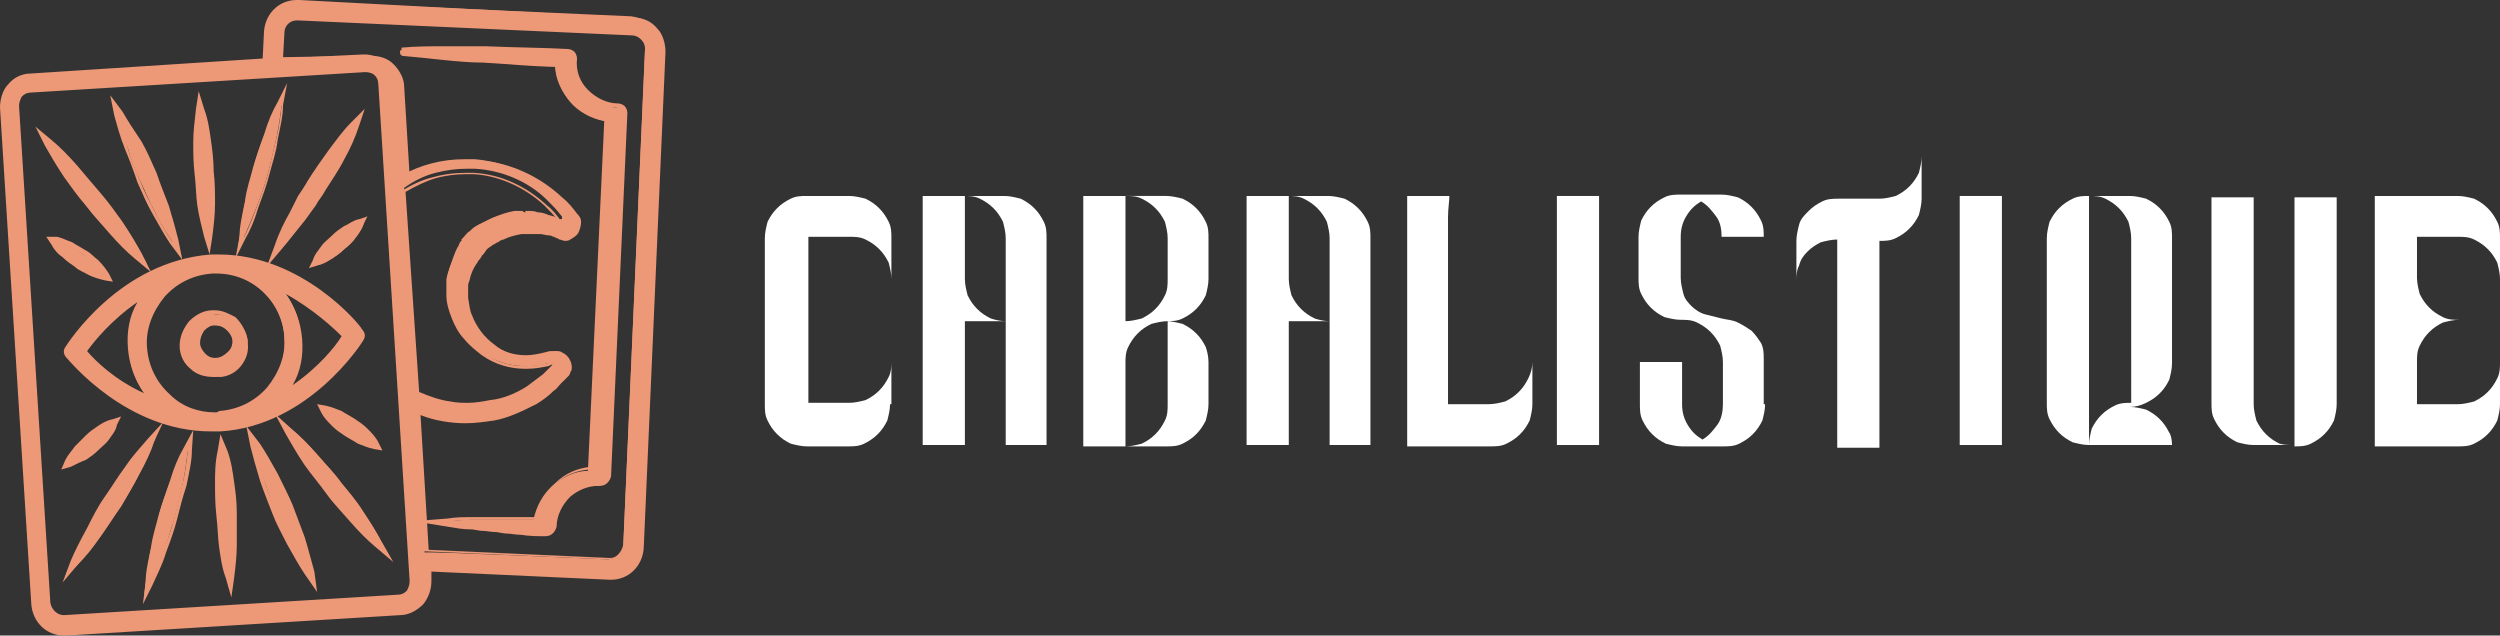 <?xml version="1.0" encoding="utf-8"?>
<!-- Generator: Adobe Illustrator 24.1.0, SVG Export Plug-In . SVG Version: 6.00 Build 0)  -->
<svg version="1.1" id="Layer_1" xmlns="http://www.w3.org/2000/svg" xmlns:xlink="http://www.w3.org/1999/xlink" x="0px" y="0px"
	 width="183.7px" height="46.7px" viewBox="0 0 183.7 46.7" style="enable-background:new 0 0 183.7 46.7;" xml:space="preserve">
<rect x="0" y="0" width="183.7" height="46.7" fill="#333333" stroke="none"/>
<style type="text/css">
	.st0{fill:#FFFFFF;}
	.st1{fill:#ED9877;}
</style>
<g>
	<path class="st0" d="M65.4,29.7c0,0.4-0.1,0.8-0.2,1.2c-0.2,0.4-0.4,0.7-0.7,1s-0.6,0.5-1,0.7c-0.4,0.2-0.8,0.2-1.2,0.2h-3
		c-0.4,0-0.8-0.1-1.2-0.2c-0.4-0.2-0.7-0.4-1-0.7s-0.5-0.6-0.7-1c-0.2-0.4-0.2-0.8-0.2-1.2V17.5c0-0.4,0.1-0.8,0.2-1.2
		c0.2-0.4,0.4-0.7,0.7-1c0.3-0.3,0.6-0.5,1-0.7c0.4-0.2,0.8-0.2,1.2-0.2h3.1c0.4,0,0.8,0.1,1.2,0.2c0.4,0.2,0.7,0.4,1,0.7
		c0.3,0.3,0.5,0.6,0.7,1c0.2,0.4,0.2,0.8,0.2,1.2v3c0-0.4-0.1-0.8-0.2-1.2c-0.2-0.4-0.4-0.7-0.7-1c-0.3-0.3-0.6-0.5-1-0.7
		c-0.4-0.2-0.8-0.2-1.2-0.2h-3v12.2h3c0.4,0,0.8-0.1,1.2-0.2c0.4-0.2,0.7-0.4,1-0.7s0.5-0.6,0.7-1c0.2-0.4,0.2-0.8,0.2-1.2V29.7z"/>
	<path class="st0" d="M73.9,23.6h-3v9.1h-3.1V14.4h3.1v6.1c0,0.4,0.1,0.8,0.2,1.2c0.2,0.4,0.4,0.7,0.7,1c0.3,0.3,0.6,0.5,1,0.7
		C73.1,23.5,73.5,23.6,73.9,23.6z M77,32.7h-3.1v-9.1v-6.1c0-0.4-0.1-0.8-0.2-1.2c-0.2-0.4-0.4-0.7-0.7-1c-0.3-0.3-0.6-0.5-1-0.7
		c-0.4-0.2-0.8-0.2-1.2-0.2h3c0.4,0,0.8,0.1,1.2,0.2c0.4,0.2,0.7,0.4,1,0.7c0.3,0.3,0.5,0.6,0.7,1c0.2,0.4,0.2,0.8,0.2,1.2V32.7z"/>
	<path class="st0" d="M88.8,26.6v3.1c0,0.4-0.1,0.8-0.2,1.2c-0.2,0.4-0.4,0.7-0.7,1s-0.6,0.5-1,0.7c-0.4,0.2-0.8,0.2-1.2,0.2h-3
		c0.4,0,0.8-0.1,1.2-0.2c0.4-0.2,0.7-0.4,1-0.7s0.5-0.6,0.7-1c0.2-0.4,0.2-0.8,0.2-1.2v-6.1c-0.4,0-0.8,0.1-1.2,0.2
		c-0.4,0.2-0.7,0.4-1,0.7c-0.3,0.3-0.5,0.6-0.7,1c-0.2,0.4-0.2,0.8-0.2,1.2v6.1h-3.1V14.4h3.1v9.2c0.4,0,0.8-0.1,1.2-0.2
		c0.4-0.2,0.7-0.4,1-0.7c0.3-0.3,0.5-0.6,0.7-1c0.2-0.4,0.2-0.8,0.2-1.2v-3c0-0.4-0.1-0.8-0.2-1.2c-0.2-0.4-0.4-0.7-0.7-1
		c-0.3-0.3-0.6-0.5-1-0.7c-0.4-0.2-0.8-0.2-1.2-0.2h3c0.4,0,0.8,0.1,1.2,0.2c0.4,0.2,0.7,0.4,1,0.7c0.3,0.3,0.5,0.6,0.7,1
		c0.2,0.4,0.2,0.8,0.2,1.2v3c0,0.4-0.1,0.8-0.2,1.2c-0.2,0.4-0.4,0.7-0.7,1c-0.3,0.3-0.6,0.5-1,0.7c-0.4,0.2-0.8,0.2-1.2,0.2
		c0.4,0,0.8,0.1,1.2,0.2c0.4,0.2,0.7,0.4,1,0.7c0.3,0.3,0.5,0.6,0.7,1C88.7,25.8,88.8,26.2,88.8,26.6z"/>
	<path class="st0" d="M97.7,23.6h-3v9.1h-3.1V14.4h3.1v6.1c0,0.4,0.1,0.8,0.2,1.2c0.2,0.4,0.4,0.7,0.7,1c0.3,0.3,0.6,0.5,1,0.7
		C96.9,23.5,97.3,23.6,97.7,23.6z M100.8,32.7h-3.1v-9.1v-6.1c0-0.4-0.1-0.8-0.2-1.2c-0.2-0.4-0.4-0.7-0.7-1c-0.3-0.3-0.6-0.5-1-0.7
		c-0.4-0.2-0.8-0.2-1.2-0.2h3c0.4,0,0.8,0.1,1.2,0.2c0.4,0.2,0.7,0.4,1,0.7c0.3,0.3,0.5,0.6,0.7,1c0.2,0.4,0.2,0.8,0.2,1.2V32.7z"/>
	<path class="st0" d="M112.6,29.7c0,0.4-0.1,0.8-0.2,1.2c-0.2,0.4-0.4,0.7-0.7,1c-0.3,0.3-0.6,0.5-1,0.7c-0.4,0.2-0.8,0.2-1.2,0.2
		h-6.1V14.4h3.1c0,0.4-0.1,0.9-0.1,1.6c0,0.7,0,1.5,0,2.5c0,0.9,0,1.9,0,2.9c0,1,0,2.1,0,3.1c0,1,0,2,0,2.9c0,0.9,0,1.7,0,2.3h3
		c0.4,0,0.8-0.1,1.2-0.2c0.4-0.2,0.7-0.4,1-0.7s0.5-0.6,0.7-1s0.3-0.8,0.3-1.2V29.7z"/>
	<path class="st0" d="M117.5,32.7h-3.1V14.4h3.1V32.7z"/>
	<path class="st0" d="M129.7,29.7c0,0.4-0.1,0.8-0.2,1.2c-0.2,0.4-0.4,0.7-0.7,1s-0.6,0.5-1,0.7c-0.4,0.2-0.8,0.2-1.2,0.2h-3
		c-0.4,0-0.8-0.1-1.2-0.2c-0.4-0.2-0.7-0.4-1-0.7s-0.5-0.6-0.7-1s-0.2-0.8-0.2-1.2v-3.1h3.1v3.1c0,0.5,0.1,1,0.4,1.5
		s0.6,0.8,1.1,1.1c0.5-0.3,0.8-0.7,1.1-1.1s0.4-1,0.4-1.5v-3.1c0-0.4-0.1-0.8-0.2-1.2c-0.2-0.4-0.4-0.7-0.7-1
		c-0.3-0.3-0.6-0.5-1-0.7c-0.4-0.2-0.8-0.2-1.2-0.2c-0.4,0-0.8-0.1-1.2-0.2c-0.4-0.2-0.7-0.4-1-0.7c-0.3-0.3-0.5-0.6-0.7-1
		c-0.2-0.4-0.2-0.8-0.2-1.2v-3c0-0.4,0.1-0.8,0.2-1.2c0.2-0.4,0.4-0.7,0.7-1c0.3-0.3,0.6-0.5,1-0.7c0.4-0.2,0.8-0.2,1.2-0.2h3
		c0.4,0,0.8,0.1,1.2,0.2c0.4,0.2,0.7,0.4,1,0.7c0.3,0.3,0.5,0.6,0.7,1c0.2,0.4,0.2,0.8,0.2,1.2h-3.1c0-0.6-0.1-1.1-0.4-1.5
		s-0.6-0.8-1.1-1.1c-0.5,0.3-0.8,0.6-1.1,1.1s-0.4,1-0.4,1.5v3c0,0.4,0.1,0.8,0.2,1.2s0.4,0.7,0.6,0.9s0.6,0.5,1,0.6
		s0.8,0.2,1.2,0.3s0.8,0.1,1.2,0.3c0.4,0.2,0.7,0.4,1,0.6c0.3,0.3,0.5,0.6,0.7,0.9c0.2,0.4,0.2,0.8,0.2,1.2V29.7z"/>
	<path class="st0" d="M141.2,11.5l0,3.1c0,0.4-0.1,0.8-0.2,1.2c-0.2,0.4-0.4,0.7-0.7,1c-0.3,0.3-0.6,0.5-1,0.7
		c-0.4,0.2-0.8,0.2-1.2,0.2v15.2h-3.1V17.6c-0.4,0-0.8,0.1-1.2,0.2c-0.4,0.2-0.7,0.4-1,0.7c-0.3,0.3-0.5,0.6-0.6,1
		c-0.2,0.4-0.2,0.8-0.2,1.2v-3c0-0.4,0.1-0.8,0.2-1.2s0.4-0.7,0.7-1c0.3-0.3,0.6-0.5,1-0.7c0.4-0.2,0.8-0.2,1.2-0.2h3
		c0.4,0,0.8-0.1,1.2-0.2c0.4-0.2,0.7-0.4,1-0.7c0.3-0.3,0.5-0.6,0.7-1C141.1,12.3,141.2,11.9,141.2,11.5z"/>
	<path class="st0" d="M147.1,32.7H144V14.4h3.1V32.7z"/>
	<path class="st0" d="M159.6,32.7h-6.1c-0.4,0-0.8-0.1-1.2-0.2c-0.4-0.2-0.7-0.4-1-0.7s-0.5-0.6-0.7-1c-0.2-0.4-0.2-0.8-0.2-1.2
		V17.5c0-0.4,0.1-0.8,0.2-1.2c0.2-0.4,0.4-0.7,0.7-1c0.3-0.3,0.6-0.5,1-0.7c0.4-0.2,0.8-0.2,1.2-0.2h0v18.3c0-0.4,0.1-0.8,0.2-1.2
		c0.2-0.4,0.4-0.7,0.7-1c0.3-0.3,0.6-0.5,1-0.7c0.4-0.2,0.8-0.2,1.2-0.2V17.5c0-0.4-0.1-0.8-0.2-1.2c-0.2-0.4-0.4-0.7-0.7-1
		c-0.3-0.3-0.6-0.5-1-0.7c-0.4-0.2-0.8-0.2-1.2-0.2h3c0.4,0,0.8,0.1,1.2,0.2c0.4,0.2,0.7,0.4,1,0.7c0.3,0.3,0.5,0.6,0.7,1
		c0.2,0.4,0.2,0.8,0.2,1.2v9.2c0,0.4-0.1,0.8-0.2,1.2c-0.2,0.4-0.4,0.7-0.7,1c-0.3,0.3-0.6,0.5-1,0.7c-0.4,0.2-0.8,0.3-1.2,0.3
		c0.4,0,0.8,0.1,1.2,0.2c0.4,0.2,0.7,0.4,1,0.7c0.3,0.3,0.5,0.6,0.7,1C159.5,31.9,159.6,32.3,159.6,32.7z"/>
	<path class="st0" d="M168.6,32.7h-3c-0.4,0-0.8-0.1-1.2-0.2c-0.4-0.2-0.7-0.4-1-0.7s-0.5-0.6-0.7-1c-0.2-0.4-0.2-0.8-0.2-1.2V14.5
		h3.1v15.2c0,0.4,0.1,0.8,0.2,1.2c0.2,0.4,0.4,0.7,0.7,1c0.3,0.3,0.6,0.5,1,0.7C167.8,32.7,168.2,32.7,168.6,32.7z M171.7,29.7
		c0,0.4-0.1,0.8-0.2,1.2c-0.2,0.4-0.4,0.7-0.7,1c-0.3,0.3-0.6,0.5-1,0.7c-0.4,0.2-0.8,0.2-1.2,0.2V14.5h3.1V29.7z"/>
	<path class="st0" d="M183.7,29.7c0,0.4-0.1,0.8-0.2,1.2c-0.2,0.4-0.4,0.7-0.7,1c-0.3,0.3-0.6,0.5-1,0.7c-0.4,0.2-0.8,0.2-1.2,0.2
		h-6.1V14.4h6.1c0.4,0,0.8,0.1,1.2,0.2c0.4,0.2,0.7,0.4,1,0.7c0.3,0.3,0.5,0.6,0.7,1c0.2,0.4,0.2,0.8,0.2,1.2v3
		c0-0.4-0.1-0.8-0.2-1.2c-0.2-0.4-0.4-0.7-0.7-1c-0.3-0.3-0.6-0.5-1-0.7c-0.4-0.2-0.8-0.2-1.2-0.2h-3v3c0,0.4,0.1,0.8,0.2,1.2
		c0.2,0.4,0.4,0.7,0.7,1c0.3,0.3,0.6,0.5,1,0.7c0.4,0.2,0.8,0.2,1.2,0.2c-0.4,0-0.8,0.1-1.2,0.2c-0.4,0.2-0.7,0.4-1,0.7
		c-0.3,0.3-0.5,0.6-0.7,1s-0.2,0.8-0.2,1.2v3.1h3c0.4,0,0.8-0.1,1.2-0.2c0.4-0.2,0.7-0.4,1-0.7c0.3-0.3,0.5-0.6,0.7-1
		c0.2-0.4,0.2-0.8,0.2-1.2V29.7z"/>
</g>
<g id="taro-cards_1_">
	<g>
		<path class="st1" d="M15.5,31.6c-6.1,0-10.3-5.1-10.5-5.3c-0.2-0.2-0.2-0.5,0-0.7c0.2-0.3,4-6.3,10.4-6.7c0.1,0,0.2,0,0.3,0
			c0.1,0,0.2,0,0.3,0c6.1,0,10.3,5.1,10.5,5.3c0.2,0.2,0.2,0.5,0,0.7c-0.2,0.3-4,6.3-10.4,6.7c-0.1,0-0.3,0-0.4,0L15.5,31.6z
			 M15.8,20c-0.1,0-0.2,0-0.3,0c-1.4,0.1-2.7,0.7-3.6,1.7c-0.9,1-1.4,2.4-1.3,3.8c0.1,1.4,0.7,2.7,1.7,3.6c1,0.8,2.2,1.3,3.4,1.3
			c0.1,0,0.2,0,0.3,0c1.4-0.1,2.7-0.7,3.6-1.7c0.9-1,1.4-2.4,1.3-3.8C20.8,22.2,18.5,20,15.8,20z M6.2,25.8c0.6,0.7,2.4,2.4,4.8,3.6
			c-0.9-1-1.5-2.4-1.5-3.8c-0.1-1.4,0.3-2.8,1.1-3.9C8.2,23.1,6.7,25.1,6.2,25.8z M20.6,21.1c0.9,1,1.5,2.4,1.5,3.8
			c0.1,1.4-0.3,2.8-1.1,3.9c2.3-1.4,3.8-3.4,4.4-4.1C24.8,24,23,22.2,20.6,21.1z"/>
		<path class="st1" d="M16.1,19c6,0,10.2,5.1,10.4,5.3c0.1,0.1,0.1,0.3,0,0.5c-0.2,0.3-3.9,6.2-10.3,6.6c-0.1,0-0.3,0-0.4,0
			c0,0,0,0,0,0c-0.1,0-0.2,0-0.3,0c-6,0-10.2-5.1-10.4-5.3C5,26,5,25.8,5.1,25.7c0.2-0.3,3.9-6.2,10.3-6.6c0.1,0,0.2,0,0.3,0
			C15.8,19.1,15.9,19,16.1,19 M15.8,30.6c0.1,0,0.2,0,0.3,0c1.4-0.1,2.7-0.7,3.7-1.8c0.9-1.1,1.4-2.4,1.3-3.9c-0.2-2.8-2.5-5-5.3-5
			c-0.1,0-0.2,0-0.3,0c-1.4,0.1-2.7,0.7-3.7,1.8c-0.9,1.1-1.4,2.4-1.3,3.9c0.1,1.4,0.7,2.7,1.8,3.7C13.2,30.1,14.5,30.6,15.8,30.6
			 M20.4,29.3c2.8-1.5,4.6-3.9,5.1-4.7c-0.6-0.7-2.7-2.8-5.7-4c1.2,1,1.9,2.5,2,4.2C22,26.5,21.5,28.1,20.4,29.3 M11.6,29.8
			c-1.2-1.1-1.9-2.6-2-4.2c-0.1-1.6,0.4-3.2,1.5-4.4c-2.8,1.5-4.6,3.9-5.1,4.7C6.6,26.6,8.7,28.7,11.6,29.8 M16.1,18.7
			c-0.1,0-0.2,0-0.3,0c-0.1,0-0.2,0-0.3,0C8.8,19.2,5,25.2,4.8,25.5c-0.2,0.3-0.1,0.6,0.1,0.8c0.2,0.2,4.4,5.4,10.6,5.4
			c0.1,0,0.1,0,0.2,0l0.1,0c0,0,0,0,0,0c0.1,0,0.3,0,0.4,0c6.5-0.4,10.4-6.5,10.5-6.7c0.2-0.3,0.1-0.6-0.1-0.8
			C26.5,23.9,22.2,18.7,16.1,18.7L16.1,18.7z M15.8,30.3c-1.2,0-2.4-0.4-3.3-1.3c-1-0.9-1.6-2.1-1.7-3.5c-0.1-1.3,0.4-2.6,1.3-3.7
			c0.9-1,2.1-1.6,3.5-1.7c0.1,0,0.2,0,0.3,0c2.7,0,4.9,2.1,5,4.7c0.1,1.3-0.4,2.6-1.3,3.7c-0.9,1-2.1,1.6-3.5,1.7
			C16,30.3,15.9,30.3,15.8,30.3L15.8,30.3z M21.5,28.3c0.6-1,0.8-2.2,0.7-3.4c-0.1-1.2-0.5-2.3-1.2-3.3c2,1.1,3.5,2.5,4.1,3.1
			C24.7,25.4,23.4,27,21.5,28.3L21.5,28.3z M6.4,25.8c0.5-0.7,1.8-2.3,3.7-3.6c-0.6,1-0.8,2.2-0.7,3.4c0.1,1.2,0.5,2.3,1.2,3.3
			C8.4,27.9,7,26.5,6.4,25.8L6.4,25.8z"/>
	</g>
	<g>
		<path class="st1" d="M15.8,27.6c-0.6,0-1.1-0.2-1.6-0.6c-0.5-0.4-0.7-1-0.7-1.6c0-0.6,0.2-1.2,0.6-1.6c0.4-0.4,1-0.7,1.6-0.7
			c0.1,0,0.1,0,0.2,0c0.5,0,1.1,0.2,1.5,0.5c0.5,0.4,0.8,1,0.8,1.6c0.1,0.6-0.1,1.2-0.5,1.7c-0.4,0.5-1,0.8-1.6,0.8
			C15.9,27.6,15.8,27.6,15.8,27.6z M15.7,23.9c-0.2,0-0.4,0.1-0.5,0.1c-0.2,0.1-0.3,0.2-0.4,0.3c-0.2,0.3-0.3,0.6-0.3,1
			c0,0.3,0.2,0.6,0.5,0.9c0.2,0.2,0.5,0.3,0.8,0.3c0.4,0,0.7-0.2,0.9-0.4c0.2-0.3,0.4-0.6,0.4-0.9c0-0.4-0.2-0.7-0.4-0.9
			C16.4,24,16.1,23.9,15.7,23.9l0.1-0.2L15.7,23.9z"/>
		<path class="st1" d="M15.8,23.1c0.5,0,1,0.2,1.4,0.5c0.4,0.4,0.7,0.9,0.8,1.5c0.1,0.6-0.1,1.1-0.5,1.6c-0.4,0.4-0.9,0.7-1.5,0.8
			c0,0-0.1,0-0.1,0c-0.5,0-1.1-0.2-1.4-0.6c-0.4-0.4-0.7-1-0.7-1.5c0-0.6,0.2-1.1,0.6-1.5c0.4-0.4,0.9-0.7,1.5-0.7
			C15.7,23.1,15.7,23.1,15.8,23.1 M15.8,26.6C15.8,26.6,15.8,26.6,15.8,26.6c0.8,0,1.5-0.7,1.4-1.5c0-0.4-0.2-0.8-0.5-1
			c-0.3-0.2-0.6-0.4-1-0.4c0,0-0.1,0-0.1,0c-0.2,0-0.4,0.1-0.6,0.2c-0.2,0.1-0.3,0.2-0.5,0.4c-0.2,0.3-0.4,0.7-0.3,1.1
			c0,0.4,0.2,0.7,0.5,1C15.1,26.5,15.4,26.6,15.8,26.6 M15.8,22.8c-0.1,0-0.1,0-0.2,0c-0.6,0-1.2,0.3-1.7,0.8
			c-0.4,0.5-0.7,1.1-0.7,1.8c0,0.7,0.3,1.3,0.8,1.7c0.4,0.4,1,0.6,1.7,0.6c0.1,0,0.1,0,0.2,0c0.7,0,1.3-0.4,1.7-0.9
			c0.4-0.5,0.6-1.2,0.6-1.8c-0.1-0.6-0.4-1.2-0.9-1.7C16.9,23.1,16.4,22.8,15.8,22.8L15.8,22.8z M15.8,26.3c-0.3,0-0.5-0.1-0.7-0.3
			c-0.2-0.2-0.4-0.5-0.4-0.8c0-0.3,0.1-0.6,0.3-0.9c0.1-0.1,0.2-0.2,0.4-0.3c0.1-0.1,0.3-0.1,0.4-0.1l0.1,0c0.3,0,0.6,0.1,0.8,0.3
			c0.2,0.2,0.4,0.5,0.4,0.8c0,0.3-0.1,0.6-0.3,0.8C16.4,26.2,16.1,26.3,15.8,26.3L15.8,26.3L15.8,26.3z"/>
	</g>
	<g>
		<path class="st1" d="M15.1,17.4c-0.2-0.8-0.4-1.6-0.5-2.3c-0.1-0.7-0.2-1.5-0.2-2.3c-0.1-0.8-0.1-1.6-0.1-2.3
			c0-0.7,0.1-1.5,0.2-2.4l0.1-0.6L14.8,8c0.3,0.8,0.4,1.7,0.5,2.3c0.1,0.7,0.2,1.5,0.2,2.3c0,0.8,0.1,1.6,0.1,2.3
			c0,0.7-0.1,1.6-0.2,2.4L15.3,18L15.1,17.4z"/>
		<path class="st1" d="M14.7,8c0.2,0.8,0.4,1.5,0.5,2.3c0.1,0.8,0.2,1.5,0.2,2.3c0,0.8,0.1,1.6,0.1,2.3c0,0.8-0.1,1.6-0.2,2.3
			c-0.2-0.8-0.4-1.5-0.5-2.3c-0.1-0.8-0.2-1.5-0.2-2.3c-0.1-0.8-0.1-1.5-0.1-2.3C14.5,9.6,14.6,8.8,14.7,8 M14.6,6.7L14.4,8
			c-0.1,0.9-0.2,1.7-0.2,2.4c0,0.8,0,1.5,0.1,2.4c0.1,0.8,0.1,1.6,0.2,2.3c0.1,0.7,0.3,1.5,0.5,2.3l0.4,1.3l0.2-1.3
			c0.1-0.8,0.2-1.6,0.2-2.4c0-0.8,0-1.6-0.1-2.4c0-0.8-0.1-1.6-0.2-2.3c-0.1-0.7-0.2-1.5-0.5-2.3L14.6,6.7L14.6,6.7z"/>
	</g>
	<g>
		<path class="st1" d="M12.7,17.8c-0.4-0.6-0.9-1.3-1.3-2.2c-0.4-0.7-0.7-1.5-1.1-2.3c-0.4-0.9-0.7-1.6-0.9-2.4
			C9,9.9,8.7,9.2,8.6,8.4L8.4,7.7l0.4,0.6c0.4,0.6,0.8,1.3,1.3,2.2c0.4,0.7,0.7,1.4,1.1,2.3c0.4,0.8,0.7,1.6,0.9,2.4
			c0.3,1,0.6,1.7,0.7,2.5l0.2,0.7L12.7,17.8z"/>
		<path class="st1" d="M8.7,8.4c0.5,0.7,0.9,1.4,1.3,2.2c0.4,0.8,0.8,1.5,1.1,2.3c0.3,0.8,0.7,1.6,0.9,2.4c0.3,0.8,0.5,1.6,0.7,2.5
			c-0.5-0.7-0.9-1.4-1.3-2.2c-0.4-0.8-0.8-1.5-1.1-2.3c-0.3-0.8-0.7-1.6-0.9-2.4C9.2,10.1,8.9,9.3,8.7,8.4 M8.1,7l0.3,1.5
			C8.6,9.2,8.8,10,9.2,11c0.3,0.7,0.6,1.5,0.9,2.4c0.4,0.9,0.7,1.6,1.1,2.3c0.5,0.9,0.9,1.6,1.3,2.2l0.9,1.2l-0.3-1.5
			c-0.2-0.8-0.4-1.5-0.7-2.5c-0.3-0.8-0.6-1.5-0.9-2.4c-0.4-0.9-0.7-1.6-1.1-2.3C9.8,9.5,9.4,8.9,9,8.2L8.1,7L8.1,7z"/>
	</g>
	<g>
		<path class="st1" d="M10.1,18.8c-0.6-0.5-1.2-1.1-1.9-1.9c-0.6-0.6-1.1-1.2-1.7-2c-0.6-0.7-1.1-1.4-1.6-2.1
			c-0.6-0.9-1.1-1.6-1.4-2.3L3.1,9.9l0.6,0.5c0.6,0.5,1.2,1.1,1.9,1.9c0.6,0.6,1.1,1.2,1.7,2C8,15,8.5,15.7,9,16.4
			c0.6,0.9,1.1,1.6,1.4,2.3l0.4,0.7L10.1,18.8z"/>
		<path class="st1" d="M3.6,10.5c0.7,0.6,1.3,1.2,1.9,1.8c0.6,0.6,1.2,1.3,1.7,2c0.6,0.7,1.1,1.4,1.6,2.1c0.5,0.7,1,1.5,1.4,2.2
			c-0.7-0.6-1.3-1.2-1.9-1.8c-0.6-0.6-1.2-1.3-1.7-2C6,14.2,5.5,13.5,5,12.8C4.5,12.1,4,11.3,3.6,10.5 M2.6,9.3l0.7,1.4
			c0.4,0.7,0.8,1.4,1.4,2.3c0.5,0.7,1,1.4,1.6,2.1c0.6,0.8,1.2,1.4,1.7,2c0.7,0.8,1.3,1.4,1.9,1.9l1.2,1l-0.7-1.4
			c-0.4-0.7-0.8-1.4-1.4-2.3c-0.5-0.7-1-1.4-1.6-2.1c-0.6-0.7-1.2-1.4-1.7-2c-0.7-0.8-1.3-1.4-1.9-1.9L2.6,9.3L2.6,9.3z"/>
	</g>
	<g>
		<path class="st1" d="M7.6,20.5c-0.4-0.1-0.7-0.2-1.1-0.4c-0.3-0.1-0.6-0.3-1-0.6c-0.3-0.2-0.6-0.5-0.9-0.7
			c-0.2-0.2-0.5-0.5-0.8-0.9l-0.2-0.3l0.4,0.1c0.4,0.1,0.8,0.3,1.1,0.4c0.3,0.2,0.7,0.3,1,0.6c0.3,0.2,0.6,0.5,0.9,0.7
			c0.3,0.3,0.6,0.6,0.7,0.9L8,20.6L7.6,20.5z"/>
		<path class="st1" d="M4.1,17.8c0.4,0.1,0.7,0.2,1.1,0.4c0.3,0.2,0.7,0.3,1,0.6C6.4,19,6.7,19.2,7,19.5c0.3,0.3,0.5,0.5,0.7,0.9
			c-0.4-0.1-0.8-0.2-1.1-0.4c-0.3-0.2-0.6-0.4-0.9-0.6C5.3,19.2,5,19,4.8,18.7C4.5,18.4,4.3,18.2,4.1,17.8 M3.4,17.4L3.8,18
			c0.2,0.4,0.5,0.7,0.8,0.9c0.3,0.3,0.6,0.5,0.9,0.7c0.3,0.3,0.7,0.4,1,0.6c0.4,0.2,0.8,0.3,1.2,0.4l0.6,0.1l-0.3-0.6
			c-0.2-0.3-0.4-0.6-0.8-1c-0.3-0.2-0.5-0.5-0.9-0.7c-0.3-0.2-0.7-0.4-1-0.6c-0.3-0.1-0.7-0.3-1.1-0.4L3.4,17.4L3.4,17.4z"/>
	</g>
	<g>
		<path class="st1" d="M17.6,17.4c0.1-0.8,0.2-1.5,0.4-2.5c0.2-0.9,0.4-1.7,0.6-2.5c0.2-0.8,0.5-1.6,0.8-2.4c0.4-0.9,0.7-1.7,1-2.4
			l0.4-0.7l-0.1,0.8c-0.1,0.8-0.2,1.5-0.4,2.5c-0.2,0.9-0.4,1.7-0.6,2.5c-0.2,0.8-0.5,1.6-0.8,2.4c-0.4,1-0.7,1.7-1,2.4l-0.4,0.7
			L17.6,17.4z"/>
		<path class="st1" d="M20.7,7.7c-0.1,0.9-0.2,1.7-0.4,2.5c-0.2,0.8-0.4,1.7-0.6,2.5c-0.2,0.8-0.5,1.6-0.8,2.4
			c-0.3,0.8-0.6,1.6-1,2.4c0.1-0.9,0.2-1.7,0.4-2.5c0.2-0.8,0.4-1.7,0.6-2.5c0.2-0.8,0.5-1.6,0.8-2.4C20,9.2,20.3,8.4,20.7,7.7
			 M21.1,6.1l-0.7,1.4c-0.4,0.7-0.7,1.4-1,2.4c-0.3,0.8-0.6,1.7-0.8,2.4c-0.2,0.8-0.5,1.6-0.6,2.5c-0.2,1-0.4,1.8-0.4,2.6L17.3,19
			l0.7-1.4c0.4-0.7,0.7-1.4,1-2.4c0.3-0.8,0.6-1.6,0.8-2.4c0.2-0.8,0.5-1.6,0.6-2.5c0.2-1,0.4-1.8,0.4-2.6L21.1,6.1L21.1,6.1z"/>
	</g>
	<g>
		<path class="st1" d="M20.3,18c0.4-0.9,0.8-1.7,1.1-2.4c0.2-0.4,0.4-0.8,0.6-1.2c0.2-0.4,0.4-0.8,0.7-1.1c0.5-0.8,1-1.5,1.5-2.2
			c0.6-0.8,1.1-1.5,1.7-2.1l0.5-0.5l-0.2,0.6c-0.3,0.8-0.6,1.6-1.1,2.4c-0.4,0.7-0.8,1.5-1.3,2.3c-0.2,0.4-0.5,0.7-0.7,1.1
			c-0.2,0.4-0.5,0.7-0.8,1.1c-0.5,0.6-1,1.4-1.7,2.1L20,18.8L20.3,18z"/>
		<path class="st1" d="M26,9.2c-0.3,0.8-0.7,1.6-1.1,2.4c-0.4,0.8-0.9,1.5-1.3,2.3c-0.2,0.4-0.5,0.7-0.7,1.1
			c-0.2,0.4-0.5,0.7-0.8,1.1c-0.5,0.7-1.1,1.4-1.7,2.1c0.3-0.8,0.7-1.6,1.1-2.4c0.2-0.4,0.4-0.8,0.6-1.2c0.2-0.4,0.4-0.8,0.7-1.1
			c0.5-0.8,0.9-1.5,1.4-2.2C24.9,10.5,25.4,9.8,26,9.2 M26.8,8l-1,1c-0.6,0.6-1.1,1.3-1.7,2.1c-0.5,0.7-1,1.4-1.5,2.2
			c-0.2,0.4-0.5,0.8-0.7,1.1c-0.2,0.4-0.4,0.8-0.6,1.2c-0.4,0.7-0.8,1.5-1.1,2.4l-0.6,1.6l1.1-1.3c0.6-0.7,1.2-1.5,1.7-2.1
			c0.3-0.4,0.5-0.7,0.8-1.1c0.2-0.4,0.5-0.7,0.7-1.1c0.5-0.8,1-1.5,1.4-2.3c0.5-0.9,0.8-1.6,1.1-2.5L26.8,8L26.8,8z"/>
	</g>
	<g>
		<path class="st1" d="M23.1,19.3c0.2-0.4,0.4-0.8,0.6-1c0.2-0.3,0.5-0.6,0.8-0.8c0.3-0.3,0.6-0.5,0.9-0.7c0.3-0.2,0.6-0.4,1.1-0.5
			l0.3-0.1l-0.1,0.3c-0.2,0.4-0.4,0.8-0.6,1c-0.2,0.3-0.5,0.6-0.8,0.8c-0.3,0.3-0.6,0.5-0.9,0.7c-0.3,0.2-0.6,0.4-1.1,0.5l-0.3,0.1
			L23.1,19.3z"/>
		<path class="st1" d="M26.5,16.4c-0.2,0.4-0.4,0.7-0.6,1c-0.2,0.3-0.5,0.6-0.8,0.8c-0.3,0.2-0.6,0.5-0.9,0.7
			c-0.3,0.2-0.6,0.4-1,0.5c0.2-0.4,0.4-0.7,0.6-1c0.2-0.3,0.5-0.6,0.8-0.8c0.3-0.2,0.6-0.5,0.9-0.7C25.8,16.7,26.1,16.5,26.5,16.4
			 M27,15.9l-0.6,0.2c-0.5,0.1-0.8,0.4-1.1,0.5c-0.3,0.2-0.6,0.4-0.9,0.7c-0.3,0.3-0.6,0.5-0.8,0.8c-0.2,0.3-0.5,0.6-0.6,1l-0.3,0.6
			l0.6-0.2c0.5-0.1,0.8-0.4,1.1-0.5c0.3-0.2,0.6-0.4,0.9-0.7c0.3-0.3,0.6-0.5,0.8-0.8c0.2-0.3,0.5-0.6,0.6-1L27,15.9L27,15.9z"/>
	</g>
	<g>
		<path class="st1" d="M16.7,42.5c-0.2-0.8-0.4-1.6-0.5-2.3c-0.1-0.7-0.2-1.5-0.2-2.3c-0.1-0.9-0.1-1.6-0.1-2.3c0-0.7,0-1.5,0.2-2.4
			l0.1-0.6l0.2,0.6c0.3,0.8,0.4,1.6,0.5,2.3c0.1,0.7,0.2,1.5,0.2,2.3c0,0.8,0.1,1.6,0,2.3c0,0.7-0.1,1.5-0.2,2.4l-0.1,0.7L16.7,42.5
			z"/>
		<path class="st1" d="M16.3,33.2c0.2,0.8,0.4,1.5,0.5,2.3c0.1,0.8,0.2,1.5,0.2,2.3c0,0.8,0.1,1.6,0,2.3c0,0.8-0.1,1.6-0.2,2.3
			c-0.2-0.8-0.3-1.5-0.5-2.3c-0.1-0.8-0.2-1.5-0.2-2.3c-0.1-0.8-0.1-1.5-0.1-2.3C16.1,34.7,16.1,33.9,16.3,33.2 M16.2,31.9L16,33.1
			c-0.2,0.9-0.2,1.7-0.2,2.4c0,0.7,0,1.5,0.1,2.4c0.1,0.8,0.1,1.6,0.2,2.3c0.1,0.7,0.2,1.5,0.5,2.3l0.4,1.4l0.2-1.4
			c0.1-0.8,0.2-1.7,0.2-2.4c0-0.7,0-1.5,0-2.4c0-0.9-0.1-1.6-0.2-2.3c-0.1-0.7-0.2-1.5-0.5-2.3L16.2,31.9L16.2,31.9z"/>
	</g>
	<g>
		<path class="st1" d="M10.7,42.8c0.1-0.8,0.2-1.5,0.4-2.5c0.2-0.8,0.4-1.6,0.6-2.5c0.2-0.8,0.5-1.6,0.8-2.4c0.3-0.9,0.7-1.7,1-2.4
			l0.4-0.7l-0.1,0.8c-0.1,0.8-0.2,1.6-0.4,2.6c-0.2,0.9-0.4,1.7-0.6,2.5c-0.3,0.8-0.5,1.7-0.8,2.4c-0.2,0.7-0.6,1.5-1,2.4l-0.4,0.7
			L10.7,42.8z"/>
		<path class="st1" d="M13.8,33.1c-0.1,0.9-0.2,1.7-0.4,2.5c-0.2,0.8-0.4,1.7-0.6,2.5c-0.2,0.8-0.5,1.6-0.8,2.4
			c-0.3,0.8-0.6,1.6-1,2.4c0.1-0.9,0.2-1.7,0.4-2.5c0.2-0.8,0.4-1.7,0.6-2.5c0.2-0.8,0.5-1.6,0.8-2.4C13,34.6,13.4,33.8,13.8,33.1
			 M14.2,31.6l-0.7,1.3c-0.4,0.7-0.7,1.4-1,2.4c-0.3,0.9-0.6,1.7-0.8,2.4c-0.2,0.8-0.5,1.7-0.6,2.5c-0.2,1-0.4,1.8-0.4,2.6l-0.2,1.6
			l0.7-1.4c0.3-0.7,0.7-1.4,1-2.4c0.3-0.8,0.6-1.6,0.8-2.4c0.2-0.8,0.4-1.6,0.7-2.5c0.2-1,0.4-1.8,0.4-2.6L14.2,31.6L14.2,31.6z"/>
	</g>
	<g>
		<path class="st1" d="M5.4,41.3c0.3-0.7,0.6-1.5,1.1-2.4c0.4-0.8,0.9-1.5,1.3-2.3c0.4-0.7,0.9-1.4,1.5-2.2c0.6-0.8,1.1-1.5,1.7-2.1
			l0.6-0.6l-0.3,0.8c-0.3,0.7-0.6,1.5-1.1,2.4c-0.4,0.8-0.9,1.6-1.3,2.3c-0.5,0.7-1,1.5-1.5,2.2c-0.6,0.9-1.1,1.5-1.7,2.1l-0.6,0.6
			L5.4,41.3z"/>
		<path class="st1" d="M11.1,32.4c-0.3,0.8-0.7,1.6-1.1,2.4c-0.4,0.8-0.9,1.5-1.3,2.3c-0.5,0.7-1,1.5-1.5,2.2
			c-0.5,0.7-1,1.4-1.6,2.1c0.3-0.8,0.7-1.6,1.1-2.4c0.4-0.8,0.9-1.5,1.3-2.3c0.5-0.7,1-1.5,1.5-2.2C10,33.7,10.5,33,11.1,32.4
			 M12,31l-1.1,1.2c-0.5,0.6-1.1,1.2-1.7,2.1c-0.6,0.8-1,1.5-1.5,2.2c-0.5,0.7-0.9,1.5-1.3,2.3c-0.5,0.9-0.9,1.7-1.2,2.4l-0.6,1.6
			l1.1-1.3c0.5-0.6,1-1.2,1.7-2.1c0.5-0.7,1-1.5,1.5-2.2c0.4-0.7,0.9-1.5,1.3-2.3c0.5-0.9,0.9-1.7,1.1-2.4L12,31L12,31z"/>
	</g>
	<g>
		<path class="st1" d="M4.9,34c0.2-0.4,0.4-0.6,0.6-1c0.2-0.3,0.5-0.5,0.8-0.8c0.3-0.3,0.6-0.5,0.9-0.7c0.3-0.2,0.6-0.4,1.1-0.5
			l0.3-0.1l-0.1,0.3c-0.2,0.4-0.4,0.8-0.6,1c-0.2,0.3-0.5,0.5-0.8,0.8c-0.3,0.3-0.6,0.5-0.9,0.7c-0.3,0.2-0.6,0.4-1,0.5l-0.3,0.1
			L4.9,34z"/>
		<path class="st1" d="M8.3,31.1c-0.2,0.4-0.4,0.7-0.6,1c-0.2,0.3-0.5,0.5-0.8,0.8c-0.3,0.2-0.6,0.5-0.9,0.7c-0.3,0.2-0.6,0.4-1,0.5
			c0.2-0.4,0.4-0.7,0.6-1c0.2-0.3,0.5-0.6,0.8-0.8C6.7,32,7,31.8,7.3,31.6C7.6,31.4,7.9,31.2,8.3,31.1 M8.9,30.6l-0.6,0.2
			c-0.5,0.1-0.8,0.3-1.1,0.5c-0.3,0.2-0.6,0.4-0.9,0.7c-0.3,0.3-0.6,0.6-0.8,0.8c-0.2,0.3-0.5,0.6-0.7,1l-0.3,0.7l0.7-0.2
			c0.4-0.2,0.8-0.4,1.1-0.5c0.3-0.2,0.6-0.4,0.9-0.7c0.3-0.3,0.6-0.5,0.8-0.8c0.2-0.3,0.5-0.6,0.6-1.1L8.9,30.6L8.9,30.6z"/>
	</g>
	<g>
		<path class="st1" d="M22.7,42.2c-0.4-0.6-0.8-1.3-1.3-2.2c-0.4-0.8-0.8-1.5-1.1-2.3c-0.3-0.7-0.6-1.5-0.9-2.4
			c-0.3-1-0.6-1.7-0.7-2.5L18.4,32l0.4,0.6c0.4,0.6,0.8,1.3,1.3,2.2c0.4,0.8,0.8,1.6,1.1,2.3c0.3,0.8,0.6,1.6,0.9,2.4
			c0.3,1,0.6,1.7,0.7,2.5l0.2,0.8L22.7,42.2z"/>
		<path class="st1" d="M18.7,32.7c0.5,0.7,0.9,1.5,1.3,2.2c0.4,0.8,0.8,1.5,1.1,2.3c0.3,0.8,0.7,1.6,0.9,2.4
			c0.3,0.8,0.5,1.6,0.7,2.5c-0.5-0.7-0.9-1.5-1.3-2.2c-0.4-0.8-0.8-1.5-1.1-2.3c-0.3-0.8-0.7-1.6-0.9-2.4
			C19.2,34.4,18.9,33.6,18.7,32.7 M18.1,31.3l0.3,1.5c0.2,0.8,0.4,1.5,0.7,2.5c0.3,0.9,0.6,1.6,0.9,2.4c0.3,0.8,0.7,1.5,1.1,2.3
			c0.5,0.9,0.9,1.6,1.3,2.2l0.9,1.3L23.1,42c-0.2-0.7-0.4-1.5-0.7-2.5c-0.3-0.8-0.6-1.6-0.9-2.4c-0.3-0.7-0.7-1.5-1.1-2.3
			c-0.5-0.9-0.9-1.6-1.3-2.2L18.1,31.3L18.1,31.3z"/>
	</g>
	<g>
		<path class="st1" d="M27.8,40c-0.6-0.5-1.2-1.1-1.9-1.9c-0.6-0.7-1.2-1.3-1.7-2c-0.5-0.7-1.1-1.4-1.6-2.1
			c-0.6-0.9-1.1-1.6-1.4-2.3l-0.4-0.7l0.6,0.5c0.6,0.5,1.2,1.1,1.9,1.9c0.6,0.7,1.2,1.3,1.7,2c0.5,0.7,1.1,1.3,1.6,2.1
			c0.6,0.9,1.1,1.6,1.4,2.3l0.4,0.7L27.8,40z"/>
		<path class="st1" d="M21.3,31.7c0.7,0.6,1.3,1.2,1.9,1.9c0.6,0.6,1.2,1.3,1.7,2c0.6,0.7,1.1,1.4,1.6,2.1c0.5,0.7,1,1.5,1.4,2.2
			c-0.7-0.6-1.3-1.2-1.9-1.9c-0.6-0.6-1.2-1.3-1.7-2c-0.6-0.7-1.1-1.4-1.6-2.1C22.2,33.3,21.7,32.5,21.3,31.7 M20.2,30.4l0.8,1.5
			c0.4,0.7,0.8,1.4,1.4,2.3c0.5,0.7,1.1,1.4,1.6,2.1c0.5,0.7,1.1,1.3,1.7,2c0.7,0.8,1.3,1.4,1.9,1.9l1.3,1.1l-0.8-1.4
			c-0.4-0.7-0.8-1.4-1.4-2.3c-0.5-0.8-1.1-1.5-1.6-2.1c-0.5-0.7-1.1-1.3-1.7-2c-0.7-0.8-1.3-1.4-1.9-1.9L20.2,30.4L20.2,30.4z"/>
	</g>
	<g>
		<path class="st1" d="M27.5,32.8c-0.5-0.1-0.8-0.2-1.1-0.4c-0.3-0.2-0.7-0.4-1-0.6c-0.3-0.2-0.6-0.5-0.9-0.7
			c-0.2-0.2-0.5-0.5-0.7-0.9l-0.2-0.3l0.3,0.1c0.5,0.1,0.8,0.2,1.1,0.4c0.3,0.2,0.7,0.4,1,0.6c0.3,0.2,0.6,0.5,0.9,0.7
			c0.2,0.2,0.5,0.5,0.7,0.9l0.2,0.3L27.5,32.8z"/>
		<path class="st1" d="M23.9,30.1c0.4,0.1,0.8,0.2,1.1,0.4c0.3,0.2,0.7,0.3,1,0.6c0.3,0.2,0.6,0.4,0.9,0.7c0.3,0.3,0.5,0.5,0.7,0.9
			c-0.4-0.1-0.8-0.2-1.1-0.4c-0.3-0.2-0.7-0.3-1-0.6c-0.3-0.2-0.6-0.4-0.9-0.7C24.3,30.8,24.1,30.5,23.9,30.1 M23.3,29.7l0.3,0.6
			c0.2,0.4,0.5,0.7,0.8,1c0.3,0.3,0.6,0.5,0.9,0.7c0.3,0.2,0.7,0.4,1,0.6c0.3,0.1,0.7,0.3,1.2,0.4l0.6,0.1l-0.3-0.6
			c-0.2-0.4-0.5-0.7-0.8-1c-0.3-0.3-0.6-0.5-0.9-0.7c-0.3-0.2-0.7-0.4-1-0.6c-0.3-0.1-0.7-0.3-1.2-0.4L23.3,29.7L23.3,29.7z"/>
	</g>
	<g>
		<path class="st1" d="M4.7,46.5c-1.2,0-2.2-0.9-2.2-2.1L0.2,7.9c0-0.6,0.2-1.2,0.6-1.6c0.4-0.5,0.9-0.7,1.5-0.8l17.2-1.1l0.1-2.1
			c0.1-1.2,1-2.2,2.2-2.2l24.6,1.1C47,1.3,47.6,1.5,48,2c0.4,0.4,0.6,1,0.6,1.6l-1.6,36.5c-0.1,1.2-1,2.2-2.3,2.2l-13.4-0.6l0.1,0.9
			c0,0.6-0.2,1.2-0.6,1.6c-0.4,0.5-0.9,0.7-1.5,0.8L4.8,46.5L4.7,46.5z M26.8,5.1L2.3,6.6C2,6.7,1.8,6.8,1.6,7
			C1.4,7.2,1.3,7.5,1.3,7.8l2.3,36.5c0,0.6,0.5,1,1.1,1l24.5-1.5c0.3,0,0.6-0.2,0.8-0.4c0.2-0.2,0.3-0.5,0.3-0.8L28,6.2
			c0-0.3-0.2-0.6-0.4-0.8C27.4,5.2,27.1,5.1,26.8,5.1L26.9,5L26.8,5.1z M44.6,41.1c0.6,0,1.1-0.5,1.2-1.1l1.6-36.5
			c0-0.3-0.1-0.6-0.3-0.8c-0.2-0.2-0.5-0.3-0.8-0.4c0,0-24.5-1.1-24.5-1.1c-0.7,0-1.1,0.5-1.2,1.1l-0.1,2L26.7,4l0.1,0
			c0.5,0,1.1,0.2,1.5,0.6c0.5,0.4,0.7,0.9,0.8,1.5l0.4,6.8c1.4-0.8,3-1.2,4.6-1.2c0.3,0,0.5,0,0.8,0c2.2,0.2,4.3,1.1,5.8,2.6
			c0.5,0.4,0.8,0.8,1.1,1.2c0.1,0.1,0.2,0.3,0.3,0.5c0,0.2,0,0.5-0.1,0.7c-0.1,0.2-0.3,0.3-0.5,0.4c-0.1,0-0.2,0.1-0.3,0.1
			c-0.1,0-0.2,0-0.4-0.1c-0.1,0-0.4-0.2-0.4-0.2c-0.1,0-0.2-0.1-0.3-0.1c-0.2-0.1-0.5-0.1-0.7-0.2c-0.2,0-0.4,0-0.6,0l-0.2,0
			c-0.1,0-0.2,0-0.2,0l-0.4,0c-0.5,0.1-1,0.2-1.3,0.4c-0.2,0.1-0.3,0.2-0.4,0.2L36,17.6l-0.1,0.1c-0.1,0.1-0.3,0.2-0.4,0.3
			c-0.1,0.1-0.3,0.3-0.4,0.4L35,18.5c0,0-0.2,0.3-0.2,0.3c-0.1,0.1-0.1,0.2-0.2,0.3c-0.2,0.4-0.4,0.8-0.5,1.3L34,20.7
			c0,0.1,0,0.3,0,0.3c0,0.2,0,0.3,0,0.5c0,0.1,0,0.2,0,0.2c0,0.5,0.1,0.9,0.3,1.3c0.3,0.9,0.9,1.7,1.7,2.2c0.8,0.6,1.7,0.9,2.6,0.9
			l0.1,0c0.4,0,0.9-0.1,1.3-0.2l0.4-0.1c0.1,0,0.2,0,0.3,0c0.1,0,0.3,0,0.4,0.1c0.4,0.2,0.7,0.7,0.6,1.1c0,0.1-0.1,0.2-0.1,0.3
			l-0.1,0.1L41,27.9L40.9,28c-0.2,0.2-0.3,0.3-0.5,0.5c-0.4,0.4-0.9,0.7-1.3,1c-0.9,0.6-1.9,1-3,1.2c-0.7,0.1-1.4,0.2-2,0.2
			c-1.2,0-2.4-0.2-3.5-0.6l0.6,10.3C31.3,40.5,44.6,41.1,44.6,41.1z M30.5,29c0.8,0.4,1.6,0.7,2.5,0.8c0.4,0.1,0.8,0.1,1.3,0.1
			c0.6,0,1.1-0.1,1.7-0.2c1-0.2,1.9-0.5,2.7-1.1c0.4-0.2,0.8-0.5,1.2-0.9c0.2-0.1,0.3-0.3,0.4-0.4l0.1-0.1l0.3-0.3l0.2,0l-0.1-0.1
			c0-0.1,0-0.2-0.1-0.2l-0.1,0l-0.4,0.1c-0.5,0.2-1.1,0.2-1.6,0.2h-0.1c-1.1,0-2.2-0.4-3.2-1c-0.5-0.3-0.9-0.7-1.2-1.2
			c-0.4-0.4-0.6-0.9-0.8-1.5c-0.2-0.6-0.3-1.1-0.4-1.7l0-0.3c0-0.2,0-0.4,0-0.6l0-0.1c0-0.1,0-0.2,0-0.3l0.1-0.4
			c0.2-0.6,0.4-1.2,0.6-1.6c0.1-0.1,0.1-0.2,0.2-0.4l0.1-0.1c0.1-0.1,0.1-0.2,0.2-0.2l0.1-0.1c0.2-0.2,0.3-0.3,0.5-0.5
			c0.1-0.1,0.3-0.3,0.5-0.4l0.2-0.1l0.2-0.1c0.2-0.1,0.4-0.2,0.6-0.3c0.5-0.2,1-0.4,1.6-0.5l0.4,0l0.2,0l0.2,0.2v-0.2l0.2,0
			c0.2,0,0.5,0,0.7,0.1c0.3,0,0.6,0.1,0.8,0.2c0.1,0,0.3,0.1,0.4,0.1l0.2,0.1l0.1,0.2l0.1-0.1c0,0,0,0,0.1,0c0.1,0,0.1,0,0.1-0.1
			c0-0.1,0-0.1-0.1-0.2c-0.3-0.4-0.6-0.7-1-1.1c-1.4-1.4-3.4-2.2-5.3-2.3c-0.2,0-0.4,0-0.6,0c-0.8,0-1.5,0.1-2.3,0.3
			c-0.8,0.2-1.6,0.6-2.3,1.1L30.5,29z"/>
		<path class="st1" d="M21.8,0.3C21.9,0.3,21.9,0.3,21.8,0.3l24.6,1.1c0.6,0,1.1,0.3,1.5,0.7c0.4,0.4,0.6,1,0.5,1.5l-1.6,36.5
			c-0.1,1.1-1,2-2.1,2c0,0-0.1,0-0.1,0l-13.4-0.6l0.1,1.1c0,0.6-0.2,1.1-0.5,1.5c-0.4,0.4-0.9,0.7-1.4,0.7L4.8,46.3c0,0-0.1,0-0.1,0
			c-1.1,0-2-0.9-2.1-2L0.3,7.9c0-0.6,0.2-1.1,0.5-1.5c0.4-0.4,0.9-0.7,1.4-0.7l17.4-1.1l0.1-2.3C19.8,1.2,20.7,0.3,21.8,0.3
			 M20.5,4.5l6.2-0.4c0,0,0.1,0,0.1,0c0.5,0,1,0.2,1.4,0.5C28.7,5,28.9,5.5,29,6.1l0.4,7c1.4-0.8,3.1-1.3,4.7-1.3c0.3,0,0.5,0,0.8,0
			c2.1,0.2,4.2,1.1,5.7,2.6c0.4,0.4,0.7,0.8,1.1,1.2c0.1,0.1,0.2,0.3,0.2,0.5c0,0.2,0,0.4-0.1,0.6c-0.1,0.2-0.3,0.3-0.4,0.4
			c-0.1,0-0.2,0-0.3,0c-0.1,0-0.2,0-0.3-0.1c-0.1,0-0.1-0.1-0.2-0.1l-0.2-0.1c-0.1,0-0.2-0.1-0.3-0.1c-0.2-0.1-0.5-0.1-0.7-0.2
			c-0.2,0-0.4,0-0.6,0c0,0-0.1,0-0.1,0c-0.1,0-0.2,0-0.4,0l-0.4,0c-0.5,0.1-1,0.2-1.4,0.4c-0.2,0.1-0.4,0.2-0.6,0.4
			c-0.2,0.1-0.4,0.3-0.6,0.5c-0.2,0.2-0.3,0.3-0.5,0.5c-0.1,0.1-0.1,0.2-0.2,0.3c-0.1,0.1-0.1,0.2-0.2,0.3c-0.2,0.4-0.4,0.9-0.5,1.3
			l-0.1,0.4c0,0.1,0,0.2,0,0.4c0,0.2,0,0.5,0,0.7c0,0.5,0.1,0.9,0.3,1.4c0.3,0.9,0.9,1.7,1.7,2.3c0.8,0.6,1.7,0.9,2.7,0.9
			c0,0,0.1,0,0.1,0c0.4,0,0.9-0.1,1.3-0.2l0.2-0.1c0.1,0,0.1,0,0.2-0.1c0.1,0,0.2,0,0.3,0c0.1,0,0.2,0,0.3,0.1
			c0.4,0.1,0.6,0.6,0.5,0.9c0,0.1-0.1,0.2-0.1,0.3l-0.1,0.1l-0.1,0.1l-0.3,0.3c-0.2,0.2-0.4,0.4-0.6,0.5c-0.4,0.4-0.8,0.7-1.3,0.9
			c-0.9,0.6-1.9,1-3,1.2c-0.7,0.1-1.3,0.2-2,0.2c-1.2,0-2.5-0.2-3.6-0.7l0.7,10.7l13.5,0.6c0,0,0,0,0.1,0c0.7,0,1.2-0.5,1.3-1.2
			l1.6-36.5c0-0.3-0.1-0.7-0.3-0.9c-0.2-0.3-0.5-0.4-0.9-0.4L21.9,1.1c0,0,0,0-0.1,0c-0.7,0-1.2,0.5-1.3,1.2L20.5,4.5 M4.7,45.5
			C4.7,45.5,4.7,45.5,4.7,45.5L29.2,44c0.3,0,0.6-0.2,0.9-0.4c0.2-0.3,0.3-0.6,0.3-0.9L28.1,6.2c0-0.3-0.2-0.6-0.4-0.9
			C27.5,5.1,27.2,5,26.9,5c0,0-0.1,0-0.1,0L2.3,6.5C2,6.5,1.7,6.7,1.5,6.9C1.2,7.2,1.1,7.5,1.1,7.8l2.3,36.5C3.5,45,4,45.5,4.7,45.5
			 M34.3,30c0.6,0,1.1-0.1,1.7-0.2c1-0.2,1.9-0.6,2.8-1.1c0.4-0.3,0.8-0.6,1.2-0.9c0.2-0.2,0.4-0.3,0.6-0.5l0.3-0.3l0.1-0.1
			c0,0,0,0,0,0c0,0,0-0.1,0-0.1c0-0.1-0.1-0.3-0.2-0.3c0,0-0.1,0-0.1,0c0,0-0.1,0-0.1,0c0,0-0.1,0-0.2,0.1l-0.2,0.1
			c-0.5,0.1-1,0.2-1.5,0.2c0,0,0,0-0.1,0c0,0,0,0,0,0c-1.1,0-2.2-0.3-3.1-1c-0.5-0.3-0.9-0.7-1.2-1.1c-0.3-0.4-0.6-0.9-0.8-1.4
			c-0.2-0.5-0.3-1.1-0.4-1.6c0-0.3,0-0.6,0-0.8c0-0.1,0-0.3,0-0.4l0.1-0.4c0.1-0.5,0.3-1.1,0.6-1.5c0.1-0.1,0.1-0.2,0.2-0.3
			c0.1-0.1,0.2-0.2,0.2-0.3c0.2-0.2,0.4-0.4,0.6-0.6c0.2-0.2,0.4-0.3,0.7-0.5c0.2-0.1,0.5-0.3,0.7-0.4c0.5-0.2,1-0.4,1.6-0.5l0.4,0
			c0.1,0,0.1,0,0.2,0c0,0,0.1,0,0.1,0c0,0,0.1,0,0.1,0c0,0,0.1,0,0.1,0c0.2,0,0.5,0,0.7,0.1c0.3,0,0.5,0.1,0.8,0.2
			c0.1,0,0.3,0.1,0.4,0.1l0.2,0.1c0.1,0,0.1,0.1,0.2,0.1c0,0,0.1,0,0.1,0c0.1,0,0.2,0,0.2-0.1c0-0.1,0-0.1,0-0.2
			c0-0.1,0-0.1-0.1-0.2c-0.3-0.4-0.6-0.8-1-1.1c-1.5-1.4-3.4-2.3-5.4-2.4c-0.2,0-0.4,0-0.6,0c-0.8,0-1.6,0.1-2.3,0.3
			c-0.9,0.2-1.7,0.6-2.5,1.1l0.9,15.2c0.8,0.4,1.7,0.7,2.6,0.8C33.4,30,33.8,30,34.3,30 M21.8,0c-1.3,0-2.3,1-2.4,2.3l-0.1,2
			L2.3,5.4C1.6,5.4,1,5.7,0.6,6.2C0.2,6.6,0,7.3,0,7.9l2.3,36.5c0.1,1.3,1.1,2.3,2.4,2.3c0,0,0.1,0,0.2,0l24.5-1.5
			c0.6,0,1.2-0.3,1.7-0.8c0.4-0.5,0.6-1.1,0.6-1.7l0-0.7l13.1,0.6c0,0,0.1,0,0.1,0c1.3,0,2.3-1,2.4-2.3l1.6-36.5
			c0-0.6-0.2-1.3-0.6-1.7c-0.4-0.5-1-0.8-1.7-0.8L22,0C21.9,0,21.9,0,21.8,0L21.8,0z M20.8,4.2l0.1-1.8c0-0.5,0.4-0.9,0.9-0.9l0.1,0
			l24.5,1.1c0.3,0,0.5,0.1,0.7,0.3c0.2,0.2,0.3,0.4,0.3,0.7l-1.6,36.5c0,0.5-0.4,0.9-1,0.9l-13.3-0.6l-0.6-9.9
			c1,0.4,2.2,0.6,3.3,0.6c0.7,0,1.4-0.1,2.1-0.2c1.1-0.2,2.1-0.7,3.1-1.2c0.5-0.3,0.9-0.6,1.3-1c0.2-0.1,0.3-0.3,0.5-0.5l0.1-0.1
			l0.3-0.3l0.1-0.1l0.1-0.1c0.1-0.1,0.1-0.3,0.2-0.4c0.1-0.5-0.2-1.1-0.7-1.3c-0.1-0.1-0.3-0.1-0.4-0.1c-0.1,0-0.2,0-0.4,0.1
			c-0.1,0-0.1,0-0.1,0l-0.1,0l-0.2,0.1c-0.4,0.1-0.8,0.2-1.2,0.2l-0.1,0c-0.9,0-1.8-0.3-2.5-0.9c-0.7-0.5-1.3-1.3-1.6-2.1
			c-0.2-0.4-0.2-0.8-0.3-1.3c0-0.1,0-0.1,0-0.2c0-0.2,0-0.3,0-0.4l0-0.2c0-0.1,0-0.1,0-0.2l0.1-0.3c0.1-0.5,0.3-0.9,0.5-1.2
			c0.1-0.1,0.1-0.2,0.2-0.3l0.1-0.1c0-0.1,0.1-0.1,0.1-0.2l0.1-0.1c0.1-0.1,0.2-0.3,0.3-0.4c0.1-0.1,0.3-0.2,0.4-0.3l0.2-0.1
			c0,0,0.1-0.1,0.2-0.1c0.1-0.1,0.3-0.2,0.4-0.2c0.4-0.2,0.8-0.3,1.3-0.4l0.4,0c0.1,0,0.1,0,0.2,0l0.1,0c0,0,0.1,0,0.1,0
			c0.2,0,0.4,0,0.6,0c0.2,0,0.4,0.1,0.7,0.1c0.1,0,0.2,0.1,0.3,0.1l0.2,0.1l0,0c0,0,0.1,0,0.2,0.1c0.1,0,0.3,0.1,0.4,0.1
			c0.1,0,0.3,0,0.4-0.1c0.2-0.1,0.5-0.3,0.6-0.5c0.1-0.2,0.2-0.5,0.2-0.8c0-0.3-0.2-0.5-0.3-0.6c-0.3-0.4-0.6-0.8-1.1-1.2
			c-1.6-1.5-3.7-2.5-5.9-2.7c-0.3,0-0.5,0-0.8,0c-1.5,0-3.1,0.4-4.5,1.1l-0.4-6.5c0-0.6-0.3-1.2-0.8-1.7c-0.4-0.4-1-0.6-1.6-0.6
			c-0.1,0-0.1,0-0.2,0L20.8,4.2L20.8,4.2z M4.7,45.2c-0.5,0-0.9-0.4-1-0.9L1.4,7.8c0-0.3,0.1-0.5,0.2-0.7c0.2-0.2,0.4-0.3,0.7-0.3
			l24.5-1.5l0.1,0c0.2,0,0.5,0.1,0.6,0.2c0.2,0.2,0.3,0.4,0.3,0.7l2.3,36.5c0,0.3-0.1,0.5-0.2,0.7c-0.2,0.2-0.4,0.3-0.7,0.3
			L4.7,45.2L4.7,45.2L4.7,45.2z M29.8,14.1c0.7-0.4,1.5-0.8,2.2-1c0.7-0.2,1.5-0.3,2.2-0.3c0.2,0,0.4,0,0.6,0c1.9,0.1,3.8,1,5.2,2.3
			c0.4,0.4,0.7,0.7,0.9,1l0,0l-0.2-0.1c-0.1-0.1-0.3-0.1-0.4-0.1c-0.3-0.1-0.6-0.2-0.8-0.2c-0.3,0-0.5-0.1-0.8-0.1l-0.1,0l-0.1,0
			l-0.1,0l-0.1,0c-0.1,0-0.1,0-0.2,0l-0.4,0c-0.7,0.1-1.2,0.3-1.7,0.5c-0.2,0.1-0.4,0.2-0.6,0.3l-0.2,0.1l-0.2,0.1
			c-0.2,0.1-0.4,0.3-0.5,0.4c-0.2,0.1-0.3,0.3-0.5,0.5l-0.1,0.1C34,17.8,34,17.9,33.9,18l-0.1,0.1c-0.1,0.1-0.2,0.2-0.2,0.4
			c-0.3,0.4-0.5,1-0.7,1.6l-0.1,0.4c0,0.1,0,0.2,0,0.3l0,0.1c0,0.2,0,0.4,0,0.6c0,0.1,0,0.2,0,0.2c0,0.6,0.2,1.2,0.4,1.7
			c0.2,0.5,0.5,1.1,0.9,1.5c0.4,0.5,0.8,0.8,1.3,1.2c1,0.7,2.1,1,3.2,1l0.1,0c0.6,0,1.1-0.1,1.6-0.2l0.2-0.1l0.1,0l-0.2,0.2
			l-0.1,0.1c-0.1,0.1-0.3,0.3-0.4,0.4c-0.4,0.3-0.8,0.6-1.2,0.9c-0.8,0.5-1.7,0.9-2.7,1c-0.5,0.1-1.1,0.2-1.6,0.2
			c-0.4,0-0.8,0-1.3-0.1c-0.8-0.1-1.6-0.4-2.3-0.7L29.8,14.1L29.8,14.1z M40.6,26.9L40.6,26.9C40.6,26.9,40.6,26.9,40.6,26.9
			C40.6,26.9,40.6,26.9,40.6,26.9L40.6,26.9z"/>
	</g>
	<g>
		<path class="st1" d="M39.8,39.3c-0.6,0-1.2-0.1-1.8-0.1c-0.4,0-0.8-0.1-1.2-0.1l-0.6-0.1c-0.4,0-0.8-0.1-1.2-0.1l-0.8-0.1
			c-0.6-0.1-1.1-0.1-1.7-0.2l-1.2-0.2l1.3-0.1c0.6,0,1.2-0.1,1.7-0.1l0.7,0c0.4,0,0.7,0,1.1,0l1.3,0l0.5,0c0.4,0,0.8,0,1.3,0
			c0.2-1,0.7-1.9,1.4-2.5c0.7-0.6,1.6-1.1,2.6-1.1l1.2-25.7c-1-0.2-1.9-0.7-2.5-1.4c-0.6-0.7-1.1-1.7-1.1-2.6
			c-1.7-0.1-3.5-0.2-5.4-0.4c-1-0.1-2-0.2-3-0.2c-1-0.1-2-0.2-3-0.3l0-0.3c1,0,2-0.1,3-0.1c1,0,2,0,3,0c2.3,0,4.2,0.1,6,0.2
			C41.8,3.8,42,4,42,4.4c0,0.9,0.3,1.7,0.9,2.4c0.6,0.6,1.4,1,2.3,1.1c0.3,0,0.6,0.3,0.5,0.6l-1.2,26.7c0,0.3-0.3,0.5-0.6,0.5
			l-0.2,0c-0.8,0-1.6,0.3-2.2,0.9c-0.6,0.6-1,1.4-1.1,2.3C40.4,39.1,40.2,39.3,39.8,39.3L39.8,39.3z"/>
		<path class="st1" d="M32.5,3.7c1,0,2,0,3,0c2,0,4,0.1,6,0.2c0.2,0,0.4,0.2,0.4,0.4l0,0c0,0.9,0.3,1.8,0.9,2.5
			c0.6,0.7,1.5,1.1,2.4,1.1c0.2,0,0.4,0.2,0.4,0.4l0,0l-1.2,26.7c0,0.2-0.2,0.4-0.4,0.4c0,0,0,0,0,0l0,0c-0.1,0-0.1,0-0.2,0
			c-0.8,0-1.7,0.3-2.3,0.9c-0.7,0.6-1.1,1.5-1.1,2.4l0,0c0,0.2-0.2,0.4-0.4,0.4c0,0,0,0,0,0l0,0c-0.6,0-1.2-0.1-1.8-0.1
			c-0.6,0-1.2-0.1-1.8-0.2c-0.6-0.1-1.2-0.1-1.8-0.2c-0.6-0.1-1.2-0.2-1.8-0.3c0.6,0,1.2-0.1,1.8-0.1c0.6,0,1.2,0,1.7,0c0,0,0,0,0,0
			c0.4,0,0.8,0,1.3,0c0.2,0,0.3,0,0.5,0c0.5,0,0.9,0,1.4,0c0.1-1,0.6-1.9,1.3-2.6c0.7-0.7,1.7-1.1,2.7-1.1l1.2-25.9
			c-1-0.1-1.9-0.6-2.5-1.3C41.4,6.7,41,5.7,41,4.7c-1.9-0.1-3.7-0.2-5.6-0.4c-1-0.1-2-0.2-3-0.2c-1-0.1-2-0.2-3-0.3
			C30.5,3.7,31.5,3.7,32.5,3.7 M32.5,3.4c-0.9,0-1.9,0-3,0.1l0,0.6c1.1,0.1,2.1,0.2,3,0.3c1,0.1,2,0.2,3,0.2
			c1.9,0.1,3.6,0.3,5.3,0.3c0.1,1,0.5,1.9,1.2,2.6c0.6,0.7,1.5,1.2,2.5,1.4l-1.1,25.4c-1,0.1-1.9,0.5-2.6,1.2
			c-0.7,0.6-1.2,1.5-1.4,2.5c-0.4,0-0.8,0-1.1,0c-0.2,0-0.3,0-0.5,0c-0.2,0-0.5,0-0.7,0l-0.6,0c0,0,0,0,0,0c-0.4,0-0.8,0-1.2,0
			l-0.6,0l-0.1,0c-0.6,0-1.1,0-1.7,0.1l-2.5,0.2l2.5,0.4c0.6,0.1,1.1,0.2,1.7,0.2l0.1,0l0.6,0.1c0.4,0,0.8,0.1,1.2,0.1l0.6,0.1
			c0.4,0,0.8,0.1,1.2,0.1c0.6,0.1,1.2,0.1,1.8,0.1c0,0,0,0,0,0c0.4,0,0.7-0.3,0.8-0.7c0-0.8,0.4-1.6,1-2.2c0.6-0.5,1.3-0.8,2.1-0.8
			c0,0,0.1,0,0.1,0c0,0,0,0,0,0c0.4,0,0.7-0.3,0.8-0.7l1.2-26.7c0-0.2-0.1-0.4-0.2-0.5c-0.1-0.1-0.3-0.2-0.5-0.2
			c-0.8,0-1.6-0.4-2.2-1c-0.6-0.6-0.9-1.4-0.8-2.3c0-0.2-0.1-0.4-0.2-0.5c-0.1-0.1-0.3-0.2-0.5-0.2c-1.8-0.1-3.7-0.1-6-0.2
			C34.5,3.4,33.5,3.4,32.5,3.4L32.5,3.4L32.5,3.4L32.5,3.4z"/>
	</g>
</g>
</svg>
